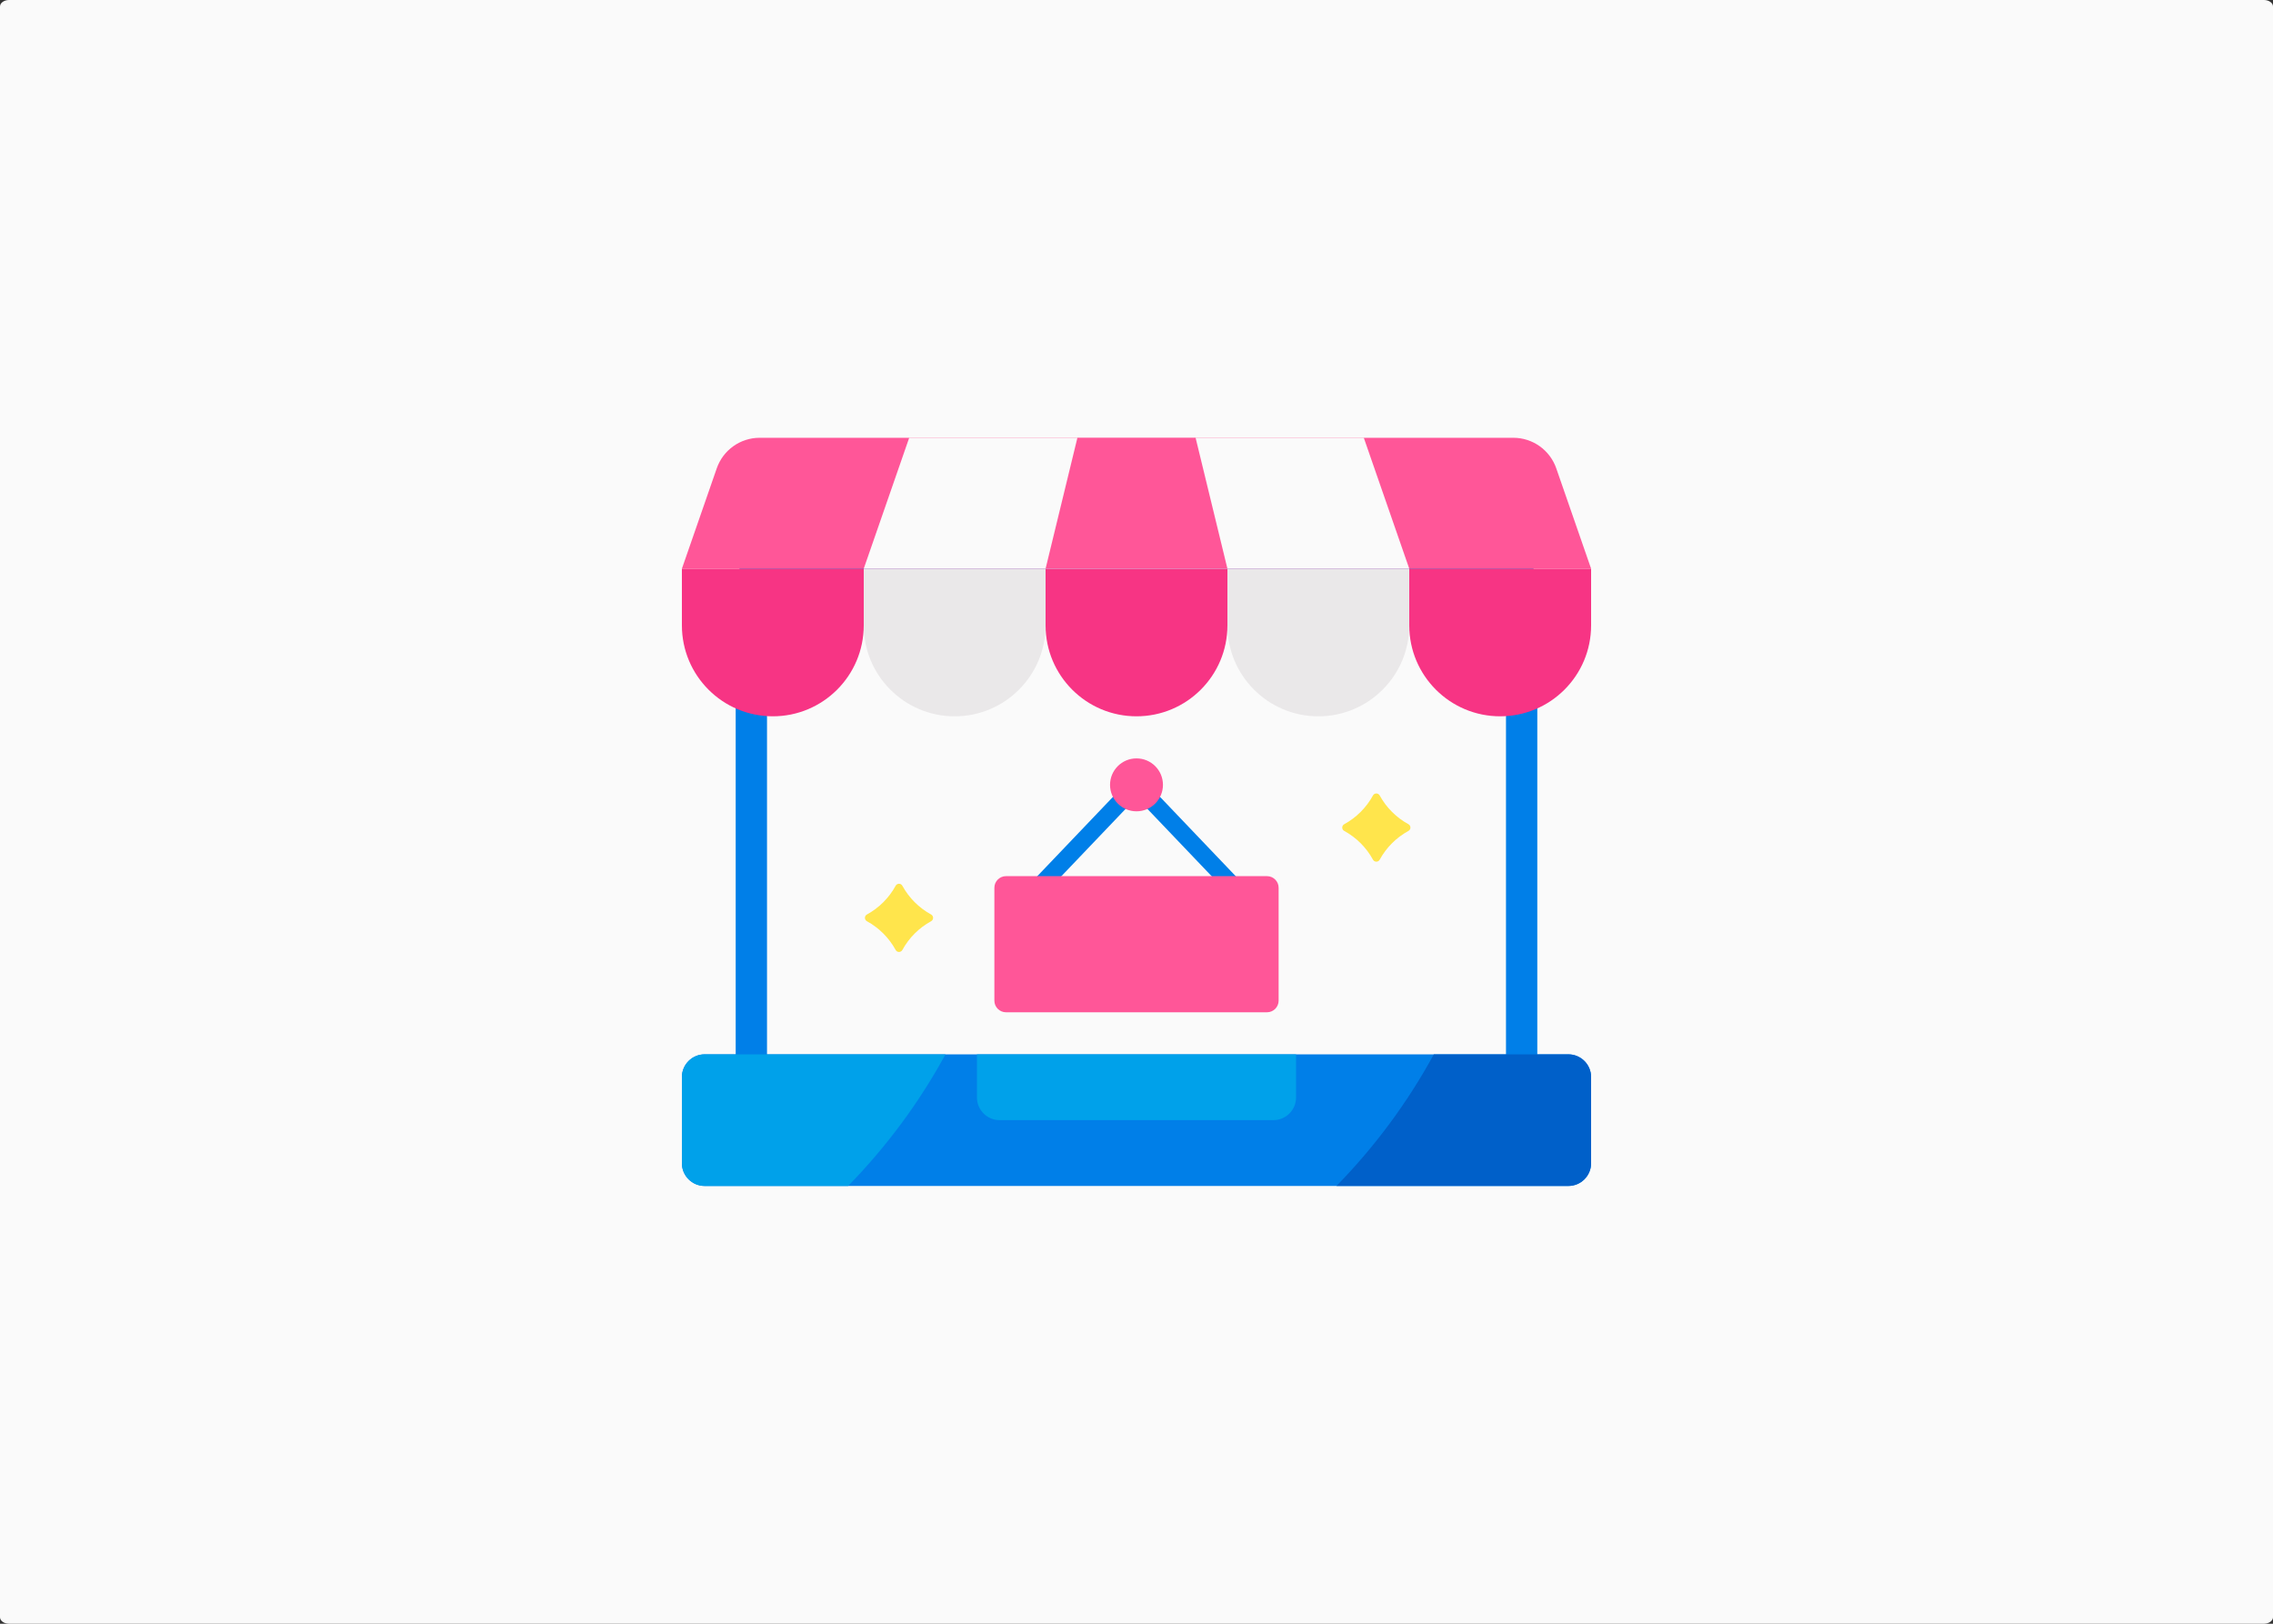 <svg xmlns="http://www.w3.org/2000/svg" xmlns:xlink="http://www.w3.org/1999/xlink" id="Layer_1" x="0px" y="0px" width="476px" height="340px" viewBox="262 330 476 340" xml:space="preserve"><rect x="262" y="330" width="476" height="340" fill="#333333" stroke="none"/> <g id="BACKGROUND"> <g> <g> <path fill="#FAFAFA" d="M736.096,670H263.904c-1.052,0-1.904-0.608-1.904-1.36V331.36c0-0.751,0.852-1.36,1.904-1.36h472.192 c1.052,0,1.904,0.608,1.904,1.36v337.28C738,669.392,737.148,670,736.096,670z"></path> </g> </g> </g> <g id="OBJECT"> <g> <g> <path fill="#007FE8" d="M574.415,443.357h-148.83c-5.258,0-9.52,4.263-9.52,9.521v102.565h167.869V452.878 C583.935,447.62,579.673,443.357,574.415,443.357z"></path> <path fill="#FAFAFA" d="M572.616,449.651H427.383c-2.629,0-4.76,2.132-4.76,4.761v98.566h154.754v-98.566 C577.377,451.782,575.245,449.651,572.616,449.651z"></path> <g> <path fill="#F73484" d="M423.84,479.99L423.84,479.99c-10.516,0-19.04-8.523-19.04-19.039v-11.873h38.08v11.873 C442.88,471.467,434.356,479.99,423.84,479.99z"></path> <path fill="#EAE8E9" d="M461.92,479.99L461.92,479.99c-10.516,0-19.04-8.523-19.04-19.039v-11.873h38.08v11.873 C480.96,471.467,472.436,479.99,461.92,479.99z"></path> <path fill="#F73484" d="M500,479.99L500,479.99c-10.516,0-19.04-8.523-19.04-19.039v-11.873h38.08v11.873 C519.04,471.467,510.516,479.99,500,479.99z"></path> <path fill="#EAE8E9" d="M538.08,479.99L538.08,479.99c-10.517,0-19.04-8.523-19.04-19.039v-11.873h38.08v11.873 C557.12,471.467,548.596,479.99,538.08,479.99z"></path> <path fill="#F73484" d="M576.16,479.99L576.16,479.99c-10.517,0-19.04-8.523-19.04-19.039v-11.873h38.08v11.873 C595.2,471.467,586.675,479.99,576.16,479.99z"></path> <path fill="#FF5698" d="M578.908,421.668H421.092c-4.053,0-7.663,2.567-8.993,6.396l-7.298,21.015h190.4l-7.298-21.014 C586.572,424.235,582.963,421.668,578.908,421.668z"></path> <polygon fill="#FAFAFA" points="547.6,421.668 452.4,421.668 442.88,449.079 557.12,449.079 "></polygon> <polygon fill="#FF5698" points="512.376,421.668 487.624,421.668 480.96,449.079 519.04,449.079 "></polygon> </g> <g> <g> <path fill="#007FE8" d="M526.475,519.436h-52.95L500,491.699L526.475,519.436z M482.056,515.785h35.89L500,496.985 L482.056,515.785z"></path> </g> <path fill="#FF5698" d="M527.328,541.963h-54.657c-1.344,0-2.434-1.09-2.434-2.434v-23.635c0-1.344,1.09-2.434,2.434-2.434 h54.657c1.345,0,2.434,1.09,2.434,2.434v23.635C529.762,540.873,528.673,541.963,527.328,541.963z"></path> <path fill="#FF5698" d="M505.541,494.342c0,3.061-2.48,5.541-5.54,5.541c-3.061,0-5.542-2.48-5.542-5.541 s2.481-5.541,5.542-5.541C503.061,488.801,505.541,491.281,505.541,494.342z"></path> </g> <path fill="#FFE54C" d="M456.989,521.492L456.989,521.492c0.555,0.303,0.555,1.101,0,1.404l0,0 c-2.542,1.391-4.63,3.479-6.021,6.021l0,0c-0.304,0.555-1.101,0.555-1.405,0l0,0c-1.39-2.542-3.479-4.631-6.02-6.021l0,0 c-0.555-0.304-0.555-1.102,0-1.404l0,0c2.542-1.391,4.63-3.48,6.02-6.021l0,0c0.304-0.555,1.102-0.555,1.405,0l0,0 C452.358,518.012,454.447,520.102,456.989,521.492z"></path> <path fill="#FFE54C" d="M556.948,502.584L556.948,502.584c0.556,0.305,0.556,1.102,0,1.406l0,0 c-2.541,1.39-4.631,3.479-6.021,6.02l0,0c-0.304,0.556-1.101,0.556-1.405,0l0,0c-1.39-2.541-3.479-4.631-6.02-6.02l0,0 c-0.556-0.305-0.556-1.102,0-1.406l0,0c2.541-1.389,4.63-3.479,6.02-6.02l0,0c0.305-0.555,1.102-0.555,1.405,0l0,0 C552.317,499.105,554.406,501.193,556.948,502.584z"></path> <path fill="#007FE8" d="M590.441,578.33H409.561c-2.63,0-4.76-2.131-4.76-4.76v-18.039c0-2.627,2.13-4.76,4.76-4.76h180.879 c2.628,0,4.76,2.133,4.76,4.76v18.039C595.2,576.199,593.069,578.33,590.441,578.33z"></path> <path fill="#00A1EA" d="M528.656,564.553h-57.312c-2.629,0-4.76-2.131-4.76-4.76v-9.02h66.831v9.02 C533.416,562.422,531.284,564.553,528.656,564.553z"></path> <path fill="#0060C9" d="M590.441,550.773h-28.176c-5.515,10.119-12.397,19.385-20.391,27.559h48.566 c2.628,0,4.76-2.133,4.76-4.76v-18.039C595.2,552.904,593.069,550.773,590.441,550.773z"></path> <path fill="#00A1EA" d="M460.001,550.773h-50.44c-2.63,0-4.76,2.131-4.76,4.76v18.039c0,2.627,2.13,4.76,4.76,4.76h30.049 C447.604,570.156,454.486,560.893,460.001,550.773z"></path> </g> </g> </g> </svg>